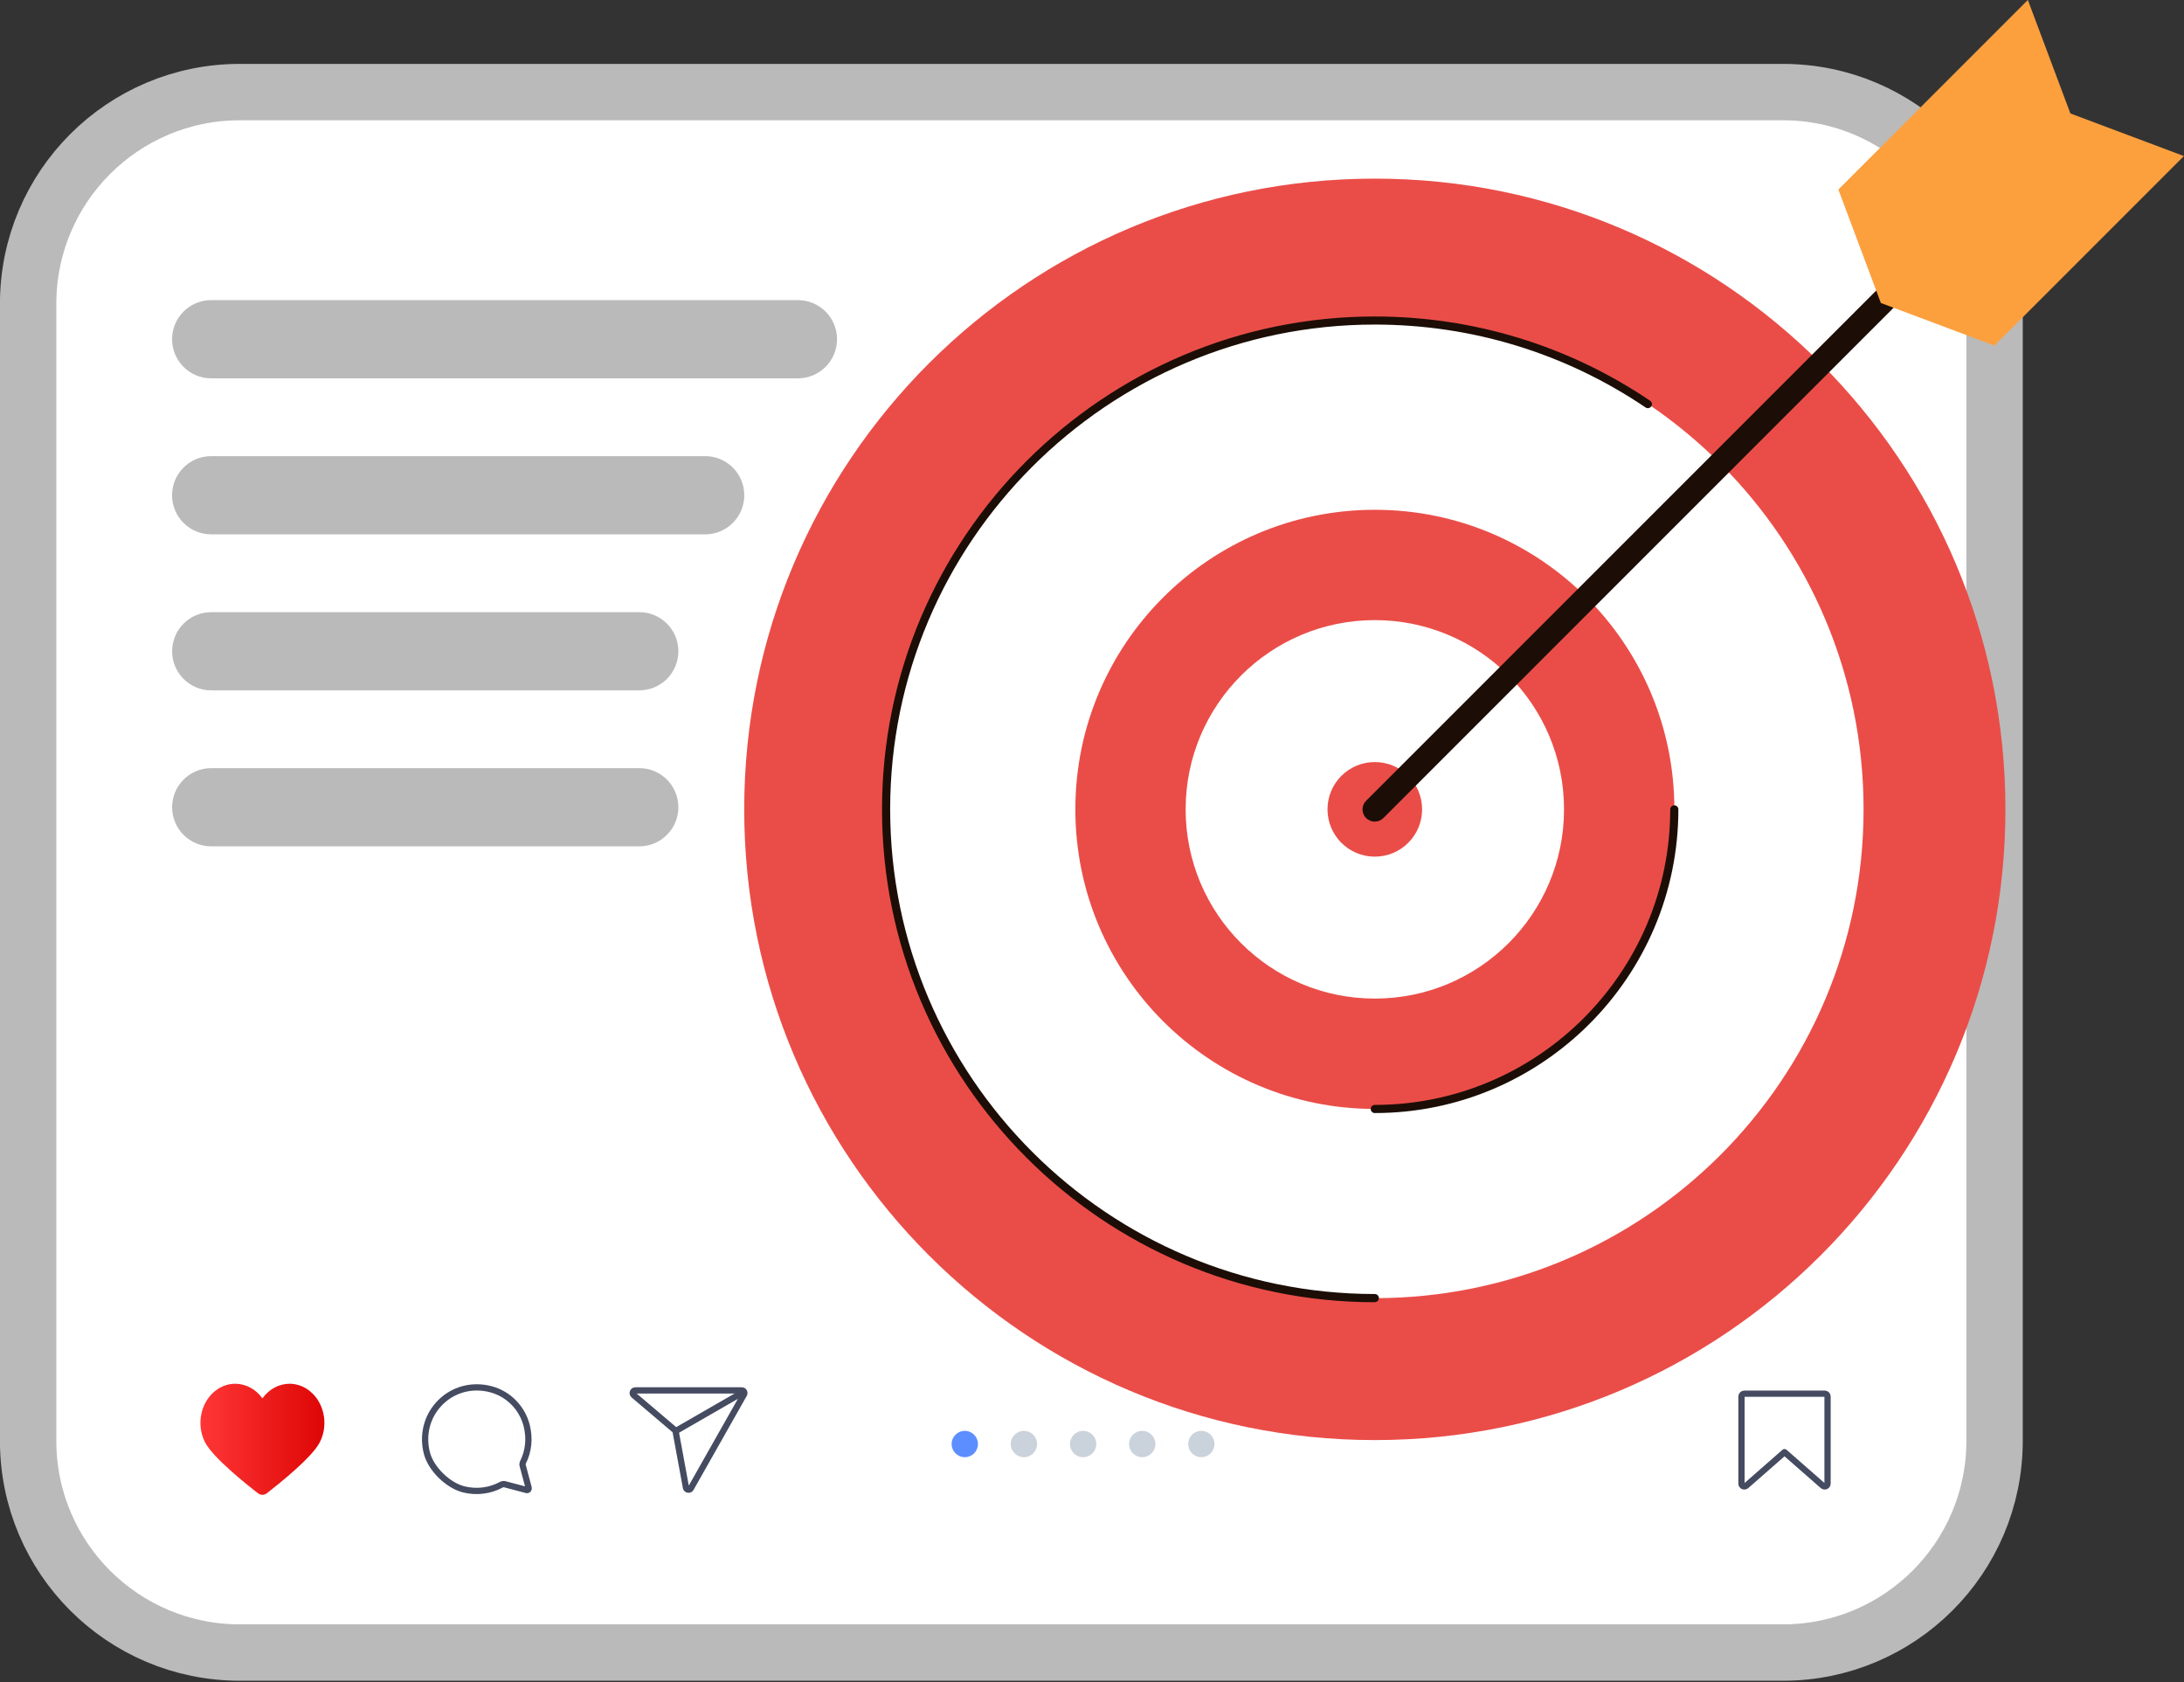 <svg width="248" height="191" viewBox="0 0 248 191" fill="none" xmlns="http://www.w3.org/2000/svg">
<rect x="0" y="0" width="248" height="191" fill="#333333" stroke="none"/>
<g clip-path="url(#clip0_1683_13988)">
<path d="M202.459 10.455H27.226C13.954 10.455 3.195 21.214 3.195 34.485V163.586C3.195 176.858 13.954 187.616 27.226 187.616H202.459C215.73 187.616 226.489 176.858 226.489 163.586V34.485C226.489 21.214 215.73 10.455 202.459 10.455Z" fill="white" stroke="#BABABA" stroke-width="6.402" stroke-miterlimit="10"/>
<path d="M34.856 157.696C34.237 157.298 33.554 157.099 32.886 157.099C31.712 157.099 30.566 157.689 29.798 158.756C29.03 157.689 27.885 157.099 26.711 157.099C26.042 157.099 25.359 157.291 24.74 157.696C22.848 158.92 22.194 161.637 23.289 163.757C24.185 165.486 27.942 168.488 29.307 169.541C29.457 169.654 29.627 169.711 29.798 169.711C29.969 169.711 30.147 169.654 30.289 169.541C31.648 168.488 35.411 165.486 36.307 163.757C37.403 161.637 36.748 158.92 34.856 157.696Z" fill="url(#paint0_linear_1683_13988)"/>
<path d="M59.349 166.397C59.313 166.269 59.335 166.134 59.392 166.006C60.025 164.739 60.167 163.317 59.819 161.894C59.313 159.859 57.756 158.259 55.749 157.725C55.216 157.583 54.675 157.512 54.142 157.512C52.314 157.512 50.628 158.337 49.504 159.788C48.373 161.239 48.003 163.132 48.472 164.96C48.934 166.76 50.87 168.652 52.691 169.1C54.135 169.449 55.636 169.257 56.916 168.567C57.051 168.495 57.194 168.474 57.329 168.51L59.854 169.178C59.897 169.178 59.961 169.15 59.996 169.1C60.032 169.05 60.046 168.986 60.032 168.922L59.356 166.397H59.349Z" stroke="#454B60" stroke-width="0.711" stroke-miterlimit="10"/>
<path d="M207.197 158.229H198.07C197.892 158.229 197.75 158.371 197.75 158.549V168.437C197.75 168.558 197.828 168.679 197.935 168.728C198.049 168.778 198.184 168.757 198.284 168.679L202.637 164.866L206.991 168.679C207.083 168.757 207.218 168.778 207.332 168.728C207.446 168.679 207.524 168.558 207.524 168.437V158.549C207.524 158.371 207.382 158.229 207.204 158.229H207.197Z" stroke="#454B60" stroke-width="0.711" stroke-linejoin="round"/>
<path d="M111.05 163.942C111.05 164.767 110.382 165.436 109.556 165.436C108.731 165.436 108.062 164.767 108.062 163.942C108.062 163.117 108.731 162.448 109.556 162.448C110.382 162.448 111.05 163.117 111.05 163.942Z" fill="#5C8EFF"/>
<path d="M117.761 163.942C117.761 164.767 117.093 165.436 116.267 165.436C115.442 165.436 114.773 164.767 114.773 163.942C114.773 163.117 115.442 162.448 116.267 162.448C117.093 162.448 117.761 163.117 117.761 163.942Z" fill="#CAD2DB"/>
<path d="M124.488 163.942C124.488 164.767 123.819 165.436 122.994 165.436C122.169 165.436 121.5 164.767 121.5 163.942C121.5 163.117 122.169 162.448 122.994 162.448C123.819 162.448 124.488 163.117 124.488 163.942Z" fill="#CAD2DB"/>
<path d="M131.199 163.942C131.199 164.767 130.53 165.436 129.705 165.436C128.88 165.436 128.211 164.767 128.211 163.942C128.211 163.117 128.88 162.448 129.705 162.448C130.53 162.448 131.199 163.117 131.199 163.942Z" fill="#CAD2DB"/>
<path d="M137.91 163.942C137.91 164.767 137.241 165.436 136.416 165.436C135.591 165.436 134.922 164.767 134.922 163.942C134.922 163.117 135.591 162.448 136.416 162.448C137.241 162.448 137.91 163.117 137.91 163.942Z" fill="#CAD2DB"/>
<path d="M84.225 157.854H72.139C72.011 157.854 71.904 157.933 71.862 158.054C71.819 158.167 71.855 158.303 71.947 158.381L76.713 162.429V162.471L77.894 168.888C77.915 169.009 78.015 169.108 78.136 169.123C78.257 169.151 78.385 169.087 78.442 168.98L84.489 158.296C84.538 158.203 84.538 158.089 84.489 158.004C84.439 157.911 84.339 157.854 84.233 157.854H84.225Z" stroke="#454B60" stroke-width="0.711" stroke-miterlimit="10"/>
<path d="M84.48 158.004L76.719 162.471" stroke="#454B60" stroke-width="0.711" stroke-miterlimit="10"/>
<path d="M156.115 163.495C195.662 163.495 227.722 131.435 227.722 91.887C227.722 52.34 195.662 20.28 156.115 20.28C116.567 20.28 84.508 52.34 84.508 91.887C84.508 131.435 116.567 163.495 156.115 163.495Z" fill="#EA4D48"/>
<path d="M156.119 147.382C186.768 147.382 211.614 122.536 211.614 91.887C211.614 61.238 186.768 36.393 156.119 36.393C125.471 36.393 100.625 61.238 100.625 91.887C100.625 122.536 125.471 147.382 156.119 147.382Z" fill="white"/>
<path d="M156.113 147.844C125.261 147.844 100.156 122.74 100.156 91.888C100.156 61.035 125.261 35.931 156.113 35.931C167.31 35.931 178.123 39.239 187.378 45.499C187.592 45.641 187.648 45.933 187.499 46.139C187.357 46.352 187.065 46.402 186.859 46.26C177.753 40.099 167.125 36.848 156.113 36.848C125.773 36.848 101.081 61.533 101.081 91.88C101.081 122.228 125.766 146.912 156.113 146.912C156.369 146.912 156.576 147.119 156.576 147.375C156.576 147.631 156.369 147.837 156.113 147.837V147.844Z" fill="#1C0E06"/>
<path d="M156.12 125.899C174.904 125.899 190.131 110.672 190.131 91.888C190.131 73.104 174.904 57.877 156.12 57.877C137.337 57.877 122.109 73.104 122.109 91.888C122.109 110.672 137.337 125.899 156.12 125.899Z" fill="#EA4D48"/>
<path d="M156.111 126.366C155.855 126.366 155.648 126.16 155.648 125.904C155.648 125.648 155.855 125.442 156.111 125.442C174.607 125.442 189.659 110.389 189.659 91.893C189.659 91.637 189.866 91.431 190.122 91.431C190.378 91.431 190.584 91.637 190.584 91.893C190.584 110.901 175.119 126.366 156.111 126.366Z" fill="#1C0E06"/>
<path d="M156.116 113.37C167.981 113.37 177.6 103.752 177.6 91.887C177.6 80.022 167.981 70.403 156.116 70.403C144.251 70.403 134.633 80.022 134.633 91.887C134.633 103.752 144.251 113.37 156.116 113.37Z" fill="white"/>
<path d="M156.113 97.257C159.079 97.257 161.484 94.853 161.484 91.886C161.484 88.92 159.079 86.516 156.113 86.516C153.147 86.516 150.742 88.92 150.742 91.886C150.742 94.853 153.147 97.257 156.113 97.257Z" fill="#EA4D48"/>
<path d="M156.106 93.281C155.75 93.281 155.395 93.146 155.124 92.876C154.584 92.335 154.584 91.453 155.124 90.913L231.071 14.966C231.611 14.425 232.494 14.425 233.034 14.966C233.575 15.507 233.575 16.389 233.034 16.929L157.088 92.876C156.817 93.146 156.462 93.281 156.106 93.281Z" fill="#1C0E06"/>
<path d="M235.099 12.881L247.99 17.718L226.47 39.238L213.58 34.4L208.75 21.517L230.269 -0.002L235.099 12.881Z" fill="#FCA03E"/>
<path d="M23.98 42.952L90.608 42.952C93.059 42.952 95.047 40.965 95.047 38.513C95.047 36.062 93.059 34.074 90.608 34.074L23.98 34.074C21.529 34.074 19.541 36.062 19.541 38.513C19.541 40.965 21.529 42.952 23.98 42.952Z" fill="#BABABA"/>
<path d="M23.977 60.665L80.077 60.665C82.528 60.665 84.516 58.678 84.516 56.226C84.516 53.775 82.528 51.787 80.077 51.787L23.977 51.787C21.526 51.787 19.538 53.775 19.538 56.226C19.538 58.678 21.526 60.665 23.977 60.665Z" fill="#BABABA"/>
<path d="M23.984 78.378H72.592C75.044 78.378 77.031 76.391 77.031 73.939C77.031 71.487 75.044 69.5 72.592 69.5H23.984C21.532 69.5 19.545 71.487 19.545 73.939C19.545 76.391 21.532 78.378 23.984 78.378Z" fill="#BABABA"/>
<path d="M23.984 96.086H72.592C75.044 96.086 77.031 94.099 77.031 91.647C77.031 89.195 75.044 87.208 72.592 87.208H23.984C21.532 87.208 19.545 89.195 19.545 91.647C19.545 94.099 21.532 96.086 23.984 96.086Z" fill="#BABABA"/>
</g>
<defs>
<linearGradient id="paint0_linear_1683_13988" x1="22.756" y1="163.409" x2="36.834" y2="163.409" gradientUnits="userSpaceOnUse">
<stop stop-color="#FF3636"/>
<stop offset="1" stop-color="#DE0606"/>
</linearGradient>
<clipPath id="clip0_1683_13988">
<rect width="248" height="190.82" fill="white"/>
</clipPath>
</defs>
</svg>
